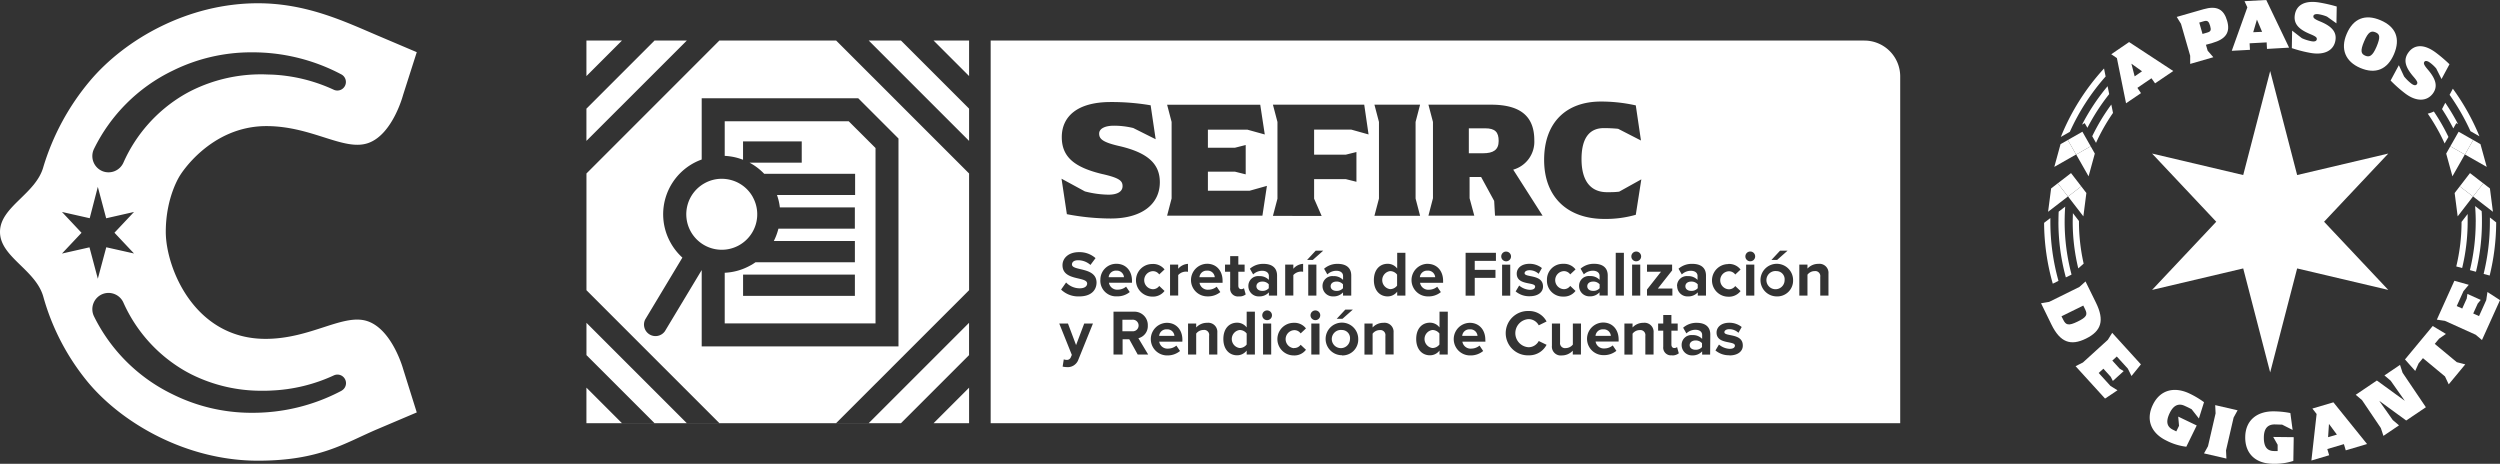 <svg xmlns="http://www.w3.org/2000/svg" viewBox="0 0 766.68 142.23"><rect x="0" y="0" width="766.68" height="142.23" fill="#333333" stroke="none"/><defs><style>.cls-1{fill:#fff;}</style></defs><g id="Capa_2" data-name="Capa 2"><g id="Capa_1-2" data-name="Capa 1"><path class="cls-1" d="M491.62,101a2.19,2.19,0,0,0-2.32,2H494A2.17,2.17,0,0,0,491.62,101Z"/><path class="cls-1" d="M409.86,89.21a2.5,2.5,0,0,0,2-.83V87.2a2.51,2.51,0,0,0-2-.85c-1,0-1.79.53-1.79,1.44S408.88,89.21,409.86,89.21Z"/><path class="cls-1" d="M385.31,87.79c0,.9.81,1.42,1.79,1.42a2.5,2.5,0,0,0,2-.83V87.2a2.51,2.51,0,0,0-2-.85C386.12,86.35,385.31,86.88,385.31,87.79Z"/><path class="cls-1" d="M380.17,101.2a2.79,2.79,0,0,0,0,5.53,2.72,2.72,0,0,0,2.15-1.08v-3.37A2.72,2.72,0,0,0,380.17,101.2Z"/><path class="cls-1" d="M520.65,88.38V87.2a2.53,2.53,0,0,0-2-.85c-1,0-1.79.53-1.79,1.44s.8,1.42,1.79,1.42A2.52,2.52,0,0,0,520.65,88.38Z"/><path class="cls-1" d="M370.17,83a2.2,2.2,0,0,0-2.33,2h4.69A2.18,2.18,0,0,0,370.17,83Z"/><path class="cls-1" d="M439.28,101.2a2.79,2.79,0,0,0,0,5.53,2.71,2.71,0,0,0,2.15-1.08v-3.37A2.71,2.71,0,0,0,439.28,101.2Z"/><path class="cls-1" d="M437.77,83a2.2,2.2,0,0,0-2.33,2h4.69A2.18,2.18,0,0,0,437.77,83Z"/><path class="cls-1" d="M490.56,88.38V87.2a2.51,2.51,0,0,0-2-.85c-1,0-1.79.53-1.79,1.44s.8,1.42,1.79,1.42A2.5,2.5,0,0,0,490.56,88.38Z"/><path class="cls-1" d="M411.52,101.2A2.79,2.79,0,1,0,414,104,2.49,2.49,0,0,0,411.52,101.2Z"/><path class="cls-1" d="M426.31,83.14a2.79,2.79,0,0,0,0,5.53,2.7,2.7,0,0,0,2.14-1.08V84.22A2.7,2.7,0,0,0,426.31,83.14Z"/><path class="cls-1" d="M459.6,43.24c0-2.71-1.07-3.89-4.15-3.89h-5V47h4.36C457.91,47,459.6,46,459.6,43.24Z"/><path class="cls-1" d="M544.85,83.14a2.79,2.79,0,1,0,2.44,2.76A2.5,2.5,0,0,0,544.85,83.14Z"/><path class="cls-1" d="M450.74,101a2.19,2.19,0,0,0-2.32,2h4.69A2.18,2.18,0,0,0,450.74,101Z"/><path class="cls-1" d="M347.21,98.05h-3v3.54h3a1.78,1.78,0,1,0,0-3.54Z"/><path class="cls-1" d="M518.17,105.85c0,.9.8,1.41,1.79,1.41a2.51,2.51,0,0,0,2-.82v-1.19a2.52,2.52,0,0,0-2-.84C519,104.41,518.17,104.94,518.17,105.85Z"/><path class="cls-1" d="M342.36,83A2.2,2.2,0,0,0,340,85h4.69A2.19,2.19,0,0,0,342.36,83Z"/><path class="cls-1" d="M357.8,101a2.19,2.19,0,0,0-2.32,2h4.68A2.17,2.17,0,0,0,357.8,101Z"/><polygon class="cls-1" points="190.73 12.44 179.84 12.44 179.84 23.33 190.73 12.44"/><path class="cls-1" d="M230.86,60.42a10.79,10.79,0,0,0-6.53-5.17,11,11,0,0,0-3-.42,10.76,10.76,0,0,0-5.28,1.38,10.88,10.88,0,1,0,14.8,4.21Z"/><polygon class="cls-1" points="179.84 33.32 179.84 43.21 210.62 12.44 200.72 12.44 179.84 33.32"/><polygon class="cls-1" points="286.3 12.44 297.19 23.33 297.19 12.44 286.3 12.44"/><path class="cls-1" d="M571.74,12.44H303.81V129.79h-6.62v-10.9L286.3,129.78h-10l20.88-20.87V99l-30.77,30.77h-10L297.19,89V53.2L256.43,12.44H220.6L179.85,53.2V89l40.75,40.76h-10L179.85,99v9.9l20.87,20.87h-10l-10.88-10.89v10.9H582.74V23.44A11,11,0,0,0,571.74,12.44ZM215.19,106.23V82.82L203.9,101.59A3.53,3.53,0,0,1,197.85,98l11.42-19a17.77,17.77,0,0,1-3.59-4.52,17.84,17.84,0,0,1,9.51-25.56V30.13h48l12.35,12.35v63.75Zm330.7-29.35h2.3L545,79.71h-1.75Zm-40.8,11.91,4.29-5.45h-4.29V81.15h7.7v1.79l-4.37,5.54h4.45v2.18h-7.78ZM490.94,31.14a48.76,48.76,0,0,1,10.71,1.18l1.59,10.77-7-3.59a43.53,43.53,0,0,0-4.41-.21c-3.9,0-6.82,2.42-6.82,9.49s3.08,10.16,7.84,10.16c1.18,0,2.41,0,3.7-.16L503.35,55l-1.7,10.87A33.41,33.41,0,0,1,492,67.14c-11.08,0-18.46-6.51-18.46-18.1S480.42,31.14,490.94,31.14Zm10.82,49a1.49,1.49,0,0,1-1.47-1.5,1.49,1.49,0,0,1,3,0A1.5,1.5,0,0,1,501.76,80.13Zm1.26,1v9.51h-2.5V81.15Zm-37.88,2.76c0-1.6,1.37-3,3.9-3a6.07,6.07,0,0,1,3.82,1.3l-1,1.77a4.09,4.09,0,0,0-2.81-1.1c-.91,0-1.5.39-1.5.92,0,1.4,5.65.22,5.65,4.06,0,1.75-1.5,3-4.13,3a6.4,6.4,0,0,1-4.26-1.48l1.08-1.81a5.4,5.4,0,0,0,3.29,1.32c1.09,0,1.6-.41,1.6-1C470.77,86.37,465.14,87.65,465.14,83.91Zm-27.08-51.8h19.18c9.39,0,13.29,3.85,13.29,10.93a8.9,8.9,0,0,1-6.47,9l9,14.1H458.48l-.26-4.52-4-7.33h-3.54v6.51l1.44,5.34H438.06l1.39-5.34V37.4Zm-16.56,0h14l-1.38,5.29V60.89l1.38,5.28h-14l1.39-5.28V37.4Zm-31.13,0h28l1.33,9.13-5.28-1.48H403v7.69h9.69l3.29-.82v9.13l-3.29-.82H403v6l2.31,5.28H390.37l1.39-5.28V37.4Zm9.26,48.81v2.44a3.24,3.24,0,0,0-3,1v6.28h-2.5V81.15h2.5v1.28A4.19,4.19,0,0,1,399.63,80.92ZM357.92,32.11h28.56l1.39,9.13-5.34-1.48h-12.1V45.3h8.31l3.28-.83v9l-3.28-.82h-8.31v5.85H383.2L388.53,57l-1.38,9.13H357.92l1.38-5.28V37.4Zm17.76,51.23V81.15h1.58v-2.6h2.5v2.6h1.93v2.19h-1.93v4.27c0,.61.31,1.06.86,1.06a1.25,1.25,0,0,0,.87-.29l.53,1.91a3,3,0,0,1-2.09.61,2.37,2.37,0,0,1-2.67-2.62V83.34Zm-18.55-.71-1.63,1.53a2.33,2.33,0,0,0-2-1,2.77,2.77,0,0,0,0,5.53,2.37,2.37,0,0,0,2-1l1.63,1.54a4.45,4.45,0,0,1-3.76,1.73,5,5,0,1,1,0-10A4.41,4.41,0,0,1,357.13,82.63Zm-19-29.23c-8.36-2-12.51-5.08-12.51-11.34s4.67-10.77,15-10.77a71.06,71.06,0,0,1,12.25,1l1.54,10.41-6.87-3.44a25,25,0,0,0-5.95-.71c-2.67,0-4.51.87-4.51,2.41s.87,2.61,6,3.79c8.77,2,12.61,5.39,12.61,11.13,0,6.62-5.38,11.13-15.07,11.13a71.67,71.67,0,0,1-13.44-1.33l-1.64-10.88,7.18,3.9a30,30,0,0,0,7.23,1c2.82,0,4.31-1,4.31-2.62S343.3,54.58,338.17,53.4Zm-7.42,56.88a3.46,3.46,0,0,1-3.61,2.3,5.31,5.31,0,0,1-1.22-.16l.35-2.22a2.18,2.18,0,0,0,.79.16,1.26,1.26,0,0,0,1.32-.69l.36-.83-3.86-9.63h2.67l2.49,6.62,2.5-6.62h2.68ZM331,90.9a7.58,7.58,0,0,1-5.59-2.09l1.53-2.18a5.81,5.81,0,0,0,4.18,1.79c1.56,0,2.28-.69,2.28-1.46,0-2.28-7.56-.69-7.56-5.63,0-2.19,1.89-4,5-4a7.35,7.35,0,0,1,5.13,1.83l-1.56,2.09a5.66,5.66,0,0,0-3.82-1.44c-1.18,0-1.85.52-1.85,1.3,0,2.07,7.54.67,7.54,5.58C336.24,89.09,334.51,90.9,331,90.9Zm6.46-5a4.85,4.85,0,0,1,4.92-5c2.86,0,4.77,2.12,4.77,5.21v.6h-7.07a2.55,2.55,0,0,0,2.74,2.12,4,4,0,0,0,2.52-.92l1.12,1.65a5.92,5.92,0,0,1-3.92,1.32A4.82,4.82,0,0,1,337.44,85.9Zm11.44,22.82-2.58-4.67h-2.05v4.67h-2.79V95.59h6.14A4.1,4.1,0,0,1,352,99.82a3.81,3.81,0,0,1-2.89,3.9l3,5Zm13.69-3.94H355.5a2.54,2.54,0,0,0,2.73,2.13,4,4,0,0,0,2.53-.93l1.12,1.66A6,6,0,0,1,358,109a5,5,0,1,1-.16-10c2.86,0,4.77,2.13,4.77,5.22Zm1.73-21.42a3.22,3.22,0,0,0-3,1v6.28h-2.5V81.15h2.5v1.28a4.19,4.19,0,0,1,3-1.51Zm9,25.36H370.8V103A1.54,1.54,0,0,0,369,101.2a2.77,2.77,0,0,0-2.16,1.1v6.42h-2.5V99.21h2.5v1.22A4.44,4.44,0,0,1,370.21,99a2.78,2.78,0,0,1,3.11,3Zm1.61-22h-7.07a2.55,2.55,0,0,0,2.74,2.12,4,4,0,0,0,2.52-.92l1.12,1.65a5.9,5.9,0,0,1-3.92,1.32,5,5,0,1,1-.15-10c2.85,0,4.76,2.12,4.76,5.21Zm9.91,22h-2.52V107.5a3.67,3.67,0,0,1-2.94,1.46c-2.38,0-4.21-1.81-4.21-5s1.79-5,4.21-5a3.64,3.64,0,0,1,2.94,1.46V95.59h2.52Zm5,0h-2.5V99.21h2.5Zm-1.26-10.54a1.49,1.49,0,1,1,1.5-1.49A1.49,1.49,0,0,1,388.56,98.18Zm3.07-7.52h-2.52v-1a3.87,3.87,0,0,1-3,1.24,3.15,3.15,0,0,1-3.29-3.15,3,3,0,0,1,3.29-3.07,3.87,3.87,0,0,1,3,1.16v-1.2c0-1-.83-1.6-2.09-1.6a4,4,0,0,0-2.73,1.12l-1-1.75a6.16,6.16,0,0,1,4.16-1.49c2.18,0,4.17.86,4.17,3.6Zm5.22,16.07a2.37,2.37,0,0,0,2-1l1.63,1.53a4.42,4.42,0,0,1-3.76,1.74,5,5,0,1,1,0-10,4.42,4.42,0,0,1,3.76,1.72l-1.63,1.53a2.31,2.31,0,0,0-2-1,2.77,2.77,0,0,0,0,5.53Zm6.61-29.85h2.31l-3.19,2.83h-1.75Zm-2.28,4.27h2.5v9.51h-2.5Zm3.45,27.57h-2.51V99.21h2.51Zm-1.26-10.54a1.49,1.49,0,1,1,1.49-1.49A1.49,1.49,0,0,1,403.37,98.18Zm5.49-13.5a3.87,3.87,0,0,1,3,1.16v-1.2c0-1-.82-1.6-2.08-1.6a4,4,0,0,0-2.74,1.12l-1-1.75a6.17,6.17,0,0,1,4.16-1.49c2.18,0,4.17.86,4.17,3.6v6.14h-2.52v-1a3.87,3.87,0,0,1-3,1.24,3.15,3.15,0,0,1-3.29-3.15A3,3,0,0,1,408.86,84.68Zm6,10.26-3.19,2.83h-1.76l2.64-2.83Zm-3.35,14a5,5,0,1,1,5-5A4.84,4.84,0,0,1,411.52,109Zm15.85-.24h-2.52V103a1.54,1.54,0,0,0-1.75-1.77,2.78,2.78,0,0,0-2.17,1.1v6.42h-2.5V99.21h2.5v1.22A4.44,4.44,0,0,1,424.26,99a2.77,2.77,0,0,1,3.11,3ZM431,90.66h-2.52V89.44a3.65,3.65,0,0,1-2.93,1.46c-2.38,0-4.22-1.81-4.22-5s1.8-5,4.22-5a3.61,3.61,0,0,1,2.93,1.45V77.53H431Zm6.8-9.74c2.85,0,4.76,2.12,4.76,5.21v.6h-7.07a2.55,2.55,0,0,0,2.74,2.12,4,4,0,0,0,2.52-.92l1.12,1.65a5.9,5.9,0,0,1-3.92,1.32,5,5,0,1,1-.15-10Zm6.18,27.8h-2.52V107.5a3.66,3.66,0,0,1-2.94,1.46c-2.38,0-4.21-1.81-4.21-5s1.79-5,4.21-5a3.63,3.63,0,0,1,2.94,1.46V95.59H444Zm11.56-3.94h-7.07a2.55,2.55,0,0,0,2.74,2.13,4,4,0,0,0,2.52-.93l1.12,1.66A6,6,0,0,1,450.9,109a5,5,0,1,1-.16-10c2.86,0,4.77,2.13,4.77,5.22ZM458.76,80h-6.5v2.76h6.36v2.46h-6.36v5.45h-2.8V77.53h9.3Zm3.13-2.84a1.49,1.49,0,0,1,1.5,1.48,1.49,1.49,0,1,1-3,0A1.48,1.48,0,0,1,461.89,77.15Zm-1.24,4h2.5v9.51h-2.5Zm8.17,25.33a3.55,3.55,0,0,0,3.07-1.91l2.4,1.16a6,6,0,0,1-5.47,3.23,6.8,6.8,0,1,1,0-13.59,6,6,0,0,1,5.47,3.21l-2.4,1.18a3.55,3.55,0,0,0-3.07-1.91,4.32,4.32,0,0,0,0,8.63Zm5.59-20.58a4.83,4.83,0,0,1,5-5,4.41,4.41,0,0,1,3.76,1.71l-1.63,1.53a2.32,2.32,0,0,0-2-1,2.77,2.77,0,0,0,0,5.53,2.36,2.36,0,0,0,2-1l1.63,1.54a4.45,4.45,0,0,1-3.76,1.73A4.84,4.84,0,0,1,474.41,85.9Zm10.42,22.82h-2.5v-1.2A4.52,4.52,0,0,1,479,109a2.72,2.72,0,0,1-3.07-3V99.21h2.5V105a1.53,1.53,0,0,0,1.75,1.75,2.81,2.81,0,0,0,2.17-1.08V99.21h2.5Zm-.57-21a3,3,0,0,1,3.29-3.07,3.87,3.87,0,0,1,3,1.16v-1.2c0-1-.83-1.6-2.09-1.6a4.05,4.05,0,0,0-2.74,1.12l-1-1.75a6.15,6.15,0,0,1,4.15-1.49c2.19,0,4.18.86,4.18,3.6v6.14h-2.52v-1a3.87,3.87,0,0,1-3,1.24A3.15,3.15,0,0,1,484.26,87.75Zm12.13,17h-7.07a2.54,2.54,0,0,0,2.73,2.13,4,4,0,0,0,2.53-.93l1.12,1.66a6,6,0,0,1-3.92,1.32,5,5,0,1,1-.16-10c2.86,0,4.77,2.13,4.77,5.22ZM498,90.66h-2.5V77.53H498Zm9.1,18.06h-2.52V103a1.54,1.54,0,0,0-1.75-1.77,2.78,2.78,0,0,0-2.17,1.1v6.42h-2.5V99.21h2.5v1.22A4.44,4.44,0,0,1,504,99a2.78,2.78,0,0,1,3.11,3Zm5.65.24a2.37,2.37,0,0,1-2.68-2.62V101.4h-1.57V99.21h1.57v-2.6h2.5v2.6h1.93v2.19h-1.93v4.27c0,.61.32,1.06.87,1.06a1.32,1.32,0,0,0,.87-.29l.53,1.91A3.14,3.14,0,0,1,512.79,109Zm1.55-21.21a3,3,0,0,1,3.29-3.07,3.89,3.89,0,0,1,3,1.16v-1.2c0-1-.83-1.6-2.09-1.6a4,4,0,0,0-2.74,1.12l-1-1.75A6.15,6.15,0,0,1,519,80.92c2.19,0,4.18.86,4.18,3.6v6.14h-2.52v-1a3.89,3.89,0,0,1-3,1.24A3.15,3.15,0,0,1,514.34,87.75Zm10.15,21H522v-1a3.92,3.92,0,0,1-3,1.24,3.16,3.16,0,0,1-3.29-3.15,3,3,0,0,1,3.29-3.08,3.9,3.9,0,0,1,3,1.17v-1.21c0-1-.83-1.59-2.09-1.59a4,4,0,0,0-2.74,1.12l-1-1.75a6.16,6.16,0,0,1,4.15-1.5c2.19,0,4.18.87,4.18,3.61Zm5.57-27.8a4.41,4.41,0,0,1,3.76,1.71l-1.63,1.53a2.34,2.34,0,0,0-2-1,2.77,2.77,0,0,0,0,5.53,2.39,2.39,0,0,0,2-1l1.63,1.54a4.45,4.45,0,0,1-3.76,1.73,5,5,0,1,1,0-10Zm.31,28a6.37,6.37,0,0,1-4.25-1.48l1.08-1.81a5.4,5.4,0,0,0,3.29,1.32c1.09,0,1.6-.42,1.6-1,0-1.55-5.63-.27-5.63-4,0-1.6,1.37-3,3.89-3a6,6,0,0,1,3.82,1.3l-1,1.78a4.06,4.06,0,0,0-2.82-1.11c-.9,0-1.49.4-1.49.93,0,1.4,5.65.21,5.65,4.06C534.51,107.68,533,109,530.37,109ZM538,90.66h-2.51V81.15H538Zm-1.27-10.53a1.49,1.49,0,0,1-1.47-1.5,1.49,1.49,0,0,1,3,0A1.5,1.5,0,0,1,536.69,80.13Zm8.16,10.77a5,5,0,1,1,5-5A4.84,4.84,0,0,1,544.85,90.9Zm15.85-.24h-2.52V84.91a1.54,1.54,0,0,0-1.75-1.77,2.78,2.78,0,0,0-2.17,1.1v6.42h-2.5V81.15h2.5v1.22a4.44,4.44,0,0,1,3.33-1.45,2.77,2.77,0,0,1,3.11,3Z"/><path class="cls-1" d="M222.25,37.19V47.8a18.43,18.43,0,0,1,4,.65c.55.16,1.09.34,1.62.55V43.37h18v6.52h-16a17.77,17.77,0,0,1,4.49,3.41h27.88v6.51H238.28a17.06,17.06,0,0,1,.88,3.79h23v6.52H238.72a18.39,18.39,0,0,1-1.41,3.79h24.86v6.51H231.7v0c-.52.36-1,.7-1.61,1a17.79,17.79,0,0,1-7.84,2.23V99.17H268.5V45.4l-8.22-8.21Zm39.92,53.54H227.88V84.21h34.29Z"/><polygon class="cls-1" points="297.19 43.21 297.19 33.32 276.31 12.44 266.42 12.44 297.19 43.21"/><polygon class="cls-1" points="659.98 88.91 679.66 68 659.98 47.09 687.93 53.68 696.2 21.79 704.47 53.68 732.42 47.09 712.73 68 732.42 88.91 704.47 82.32 696.2 114.21 687.93 82.32 659.98 88.91"/><path class="cls-1" d="M660.9,25.56,659.79,24l-4.32,2.95,1.11,1.61L652,31.67l-2.81-13.86-1.73-1.17,5.47-3.74,13.55,8.88Zm-4-3.7-3.26-2.33,1,3.89Z"/><path class="cls-1" d="M671.67,17.1l-2.82-9.79-1.31-2.12,8.21-2.36c4.1-1.18,6.22,0,7.25,3.55s-.41,5.61-4.5,6.79l-2,.56.53,1.82,1.74,2-7.1,2.05ZM676.86,10c1.09-.31,1.33-.69.93-2.07s-.83-1.74-1.91-1.43l-1.43.42,1,3.49Z"/><path class="cls-1" d="M695.22,15l-.1-2-5.23.28.11,2-5.58.3L689.2,2.25,688.33.36,695,0l7,14.61Zm-1.5-5.24L692.14,6,691,9.88Z"/><path class="cls-1" d="M702.84,14.79l.09-5.4,3,2.33a13.11,13.11,0,0,0,3,.94c.91.16,1.47-.05,1.56-.58s-.15-.87-2.1-1.66C705,9,703.3,7.32,703.77,4.5S706.63,0,711.31.78A46.19,46.19,0,0,1,716.61,2l-.09,5.16-2.9-2.07a11.7,11.7,0,0,0-2.45-.71c-.91-.15-1.62,0-1.71.52s.15.91,2.1,1.7c3.63,1.5,5.07,3.28,4.65,5.79-.5,3-3.22,4.58-7.53,3.86a39.68,39.68,0,0,1-5.84-1.49"/><path class="cls-1" d="M719.66,10.4c2-4.73,5.67-6.21,10.4-4.19s6.13,5.67,4.11,10.4-5.68,6.22-10.36,4.22c-4.46-1.91-6.17-5.71-4.15-10.43m9.16,3.92c1.26-3,1-3.86-.32-4.41s-2.23-.17-3.49,2.78-.93,3.84.33,4.38,2.23.19,3.48-2.75"/><path class="cls-1" d="M733.12,24.72,735.66,20l1.6,3.44a13.49,13.49,0,0,0,2.26,2.22c.74.55,1.33.62,1.65.19s.27-.85-1.11-2.43c-2.41-2.84-3.13-5.09-1.42-7.39s4.61-2.7,8.4.13a45.76,45.76,0,0,1,4.15,3.54l-2.44,4.54L747.12,21a11.44,11.44,0,0,0-1.85-1.74c-.74-.56-1.45-.74-1.76-.33s-.29.88,1.09,2.47c2.55,3,3,5.23,1.49,7.28-1.79,2.4-5,2.61-8.46,0a39.11,39.11,0,0,1-4.51-4"/><path class="cls-1" d="M744.52,34.81a8.65,8.65,0,0,0,1.87-.66,8.65,8.65,0,0,1-1.87.66"/><polygon class="cls-1" points="646.34 26.43 646.34 26.43 646.61 27.76 646.34 26.43"/><path class="cls-1" d="M628.41,92.58,637.69,88l1.88-1.69,3.21,6.53c2.68,5.47,1.63,8.69-3.07,11s-7.89,1.18-10.58-4.29L625.93,93Zm4.33,5.49c.81,1.65,1.62,1.91,4.4.55s3.12-2.1,2.32-3.74l-.58-1.17L632.2,97Z"/><polygon class="cls-1" points="649.37 119.69 645.56 122.23 636.52 112.3 638.77 111.17 646.42 104.21 647.75 102.07 656.56 111.75 653.67 115.31 652.55 113.05 649.16 109.33 647.79 110.58 650.05 113.06 651.27 113.82 647.95 116.83 647.31 115.56 645.05 113.07 643.61 114.38 647.23 118.36 649.37 119.69"/><path class="cls-1" d="M673.67,130.48,670.48,137a18.08,18.08,0,0,1-6.14-1.9c-4.65-2.27-6.37-6.36-4.1-11s6.68-5.62,11.33-3.36a27.61,27.61,0,0,1,4.34,2.6l-1.57,5-2.23-2.84c-.67-.36-1.37-.7-2.05-1-1.56-.76-3.3-.64-4.65,2.13s-.8,4.3,1,5.17l1,.5.84-1.72-.25-2.82Z"/><polygon class="cls-1" points="677.13 136.84 679.46 126.76 679.34 124.24 686.21 125.83 684.99 128.04 682.66 138.11 682.78 140.63 675.91 139.04 677.13 136.84"/><path class="cls-1" d="M703.42,134.07l-.12,7.28a18.55,18.55,0,0,1-6.37.88c-5.17-.09-8.46-3.07-8.38-8.24s3.68-7.92,8.84-7.84a27,27,0,0,1,5,.52l.69,5.18-3.22-1.63c-.75,0-1.53-.05-2.29-.06-1.73,0-3.26.82-3.31,3.9s1.1,4.23,3.09,4.26l1.14,0,0-1.92L697.13,134Z"/><path class="cls-1" d="M719.38,138.11l-.57-1.91-5.09,1.51.57,1.9-5.45,1.62,1.6-14.27-1.3-1.67,6.45-1.91,10.32,12.79Zm-2.72-4.83L714.23,130l-.27,4.07Z"/><polygon class="cls-1" points="736.02 111.9 736.8 114.3 743.95 124.89 737.91 128.96 729.64 122.92 733.79 128.81 735.71 130.44 730.93 133.67 730.14 131.27 724.36 122.7 722.43 121.07 728.92 116.69 737.49 122.92 733.16 116.76 731.24 115.13 736.02 111.9"/><polygon class="cls-1" points="746.67 105.46 753.43 111.07 756.03 111.74 750.95 117.87 749.81 115.44 743.05 109.83 741.72 111.44 740.68 113.76 737.54 110.23 746.04 99.98 750.09 102.41 748 103.86 746.67 105.46"/><polygon class="cls-1" points="762.83 89.55 766.68 92.04 761.15 104.28 759.23 102.66 749.8 98.4 747.31 98.03 752.69 86.1 757.1 87.34 755.48 89.27 753.41 93.86 755.1 94.62 756.48 91.55 756.69 90.14 760.78 91.98 759.86 93.08 758.47 96.14 760.25 96.94 762.46 92.04 762.83 89.55"/><polygon class="cls-1" points="633.85 55.28 633.83 55.26 633.8 55.28 633.82 55.3 633.85 55.28"/><path class="cls-1" d="M642.79,43.81A58.73,58.73,0,0,1,648,34.63l-.52-2.57a61.2,61.2,0,0,0-5.85,9.71l.89,1.57Z"/><path class="cls-1" d="M635.64,68a60.81,60.81,0,0,0,1.71,14.31L639,80.85A58.57,58.57,0,0,1,637.56,68v-.22l-1.86-2.41c0,.87-.06,1.75-.06,2.63"/><path class="cls-1" d="M629.53,87l1.75-.86A67.29,67.29,0,0,1,628.79,68c0-.38,0-.76,0-1.14l-1.92,1.48A69.13,69.13,0,0,0,629.53,87"/><path class="cls-1" d="M645.72,23.37l-.26-1.28L645.25,21A69.42,69.42,0,0,0,632,42l2.76-1.57a67.33,67.33,0,0,1,11-17"/><path class="cls-1" d="M639.31,37.76h0l.07.12.67,1.13.1.18a63.79,63.79,0,0,1,6.68-10.33l-.22-1.1-.27-1.33a64.7,64.7,0,0,0-7.84,11.8l.81-.47Z"/><path class="cls-1" d="M631.26,68a64.51,64.51,0,0,0,2.28,17.07l1.62-.79.12-.11A62.94,62.94,0,0,1,633.17,68c0-1.56.06-3.11.17-4.64l-2,1.55c-.05,1-.07,2-.07,3.09"/><polygon class="cls-1" points="636.71 47.39 640.51 54.07 642.42 47.1 641.15 44.86 640.04 45.5 636.71 47.39"/><rect class="cls-1" x="638.59" y="40.4" width="0.03" height="0.03" transform="translate(64.71 323.42) rotate(-29.87)"/><polygon class="cls-1" points="634.14 42.94 631.91 44.21 630 51.18 636.67 47.38 634.78 44.05 634.14 42.94"/><polygon class="cls-1" points="638.63 40.42 638.6 40.44 638.58 40.41 635.26 42.3 634.14 42.94 634.78 44.05 636.67 47.38 636.7 47.36 636.71 47.39 640.04 45.5 641.15 44.86 640.52 43.75 638.63 40.42"/><polygon class="cls-1" points="634.22 60.27 638.91 66.35 639.83 59.19 638.26 57.15 637.25 57.93 634.22 60.27"/><polygon class="cls-1" points="631.05 56.22 629.02 57.79 628.09 64.95 634.17 60.26 631.84 57.23 631.05 56.22"/><polygon class="cls-1" points="635.14 53.1 635.12 53.12 635.1 53.1 632.07 55.44 631.05 56.22 631.84 57.23 634.17 60.26 634.2 60.24 634.22 60.27 637.25 57.93 638.26 57.15 637.48 56.13 635.14 53.1"/><path class="cls-1" d="M750.87,42a61.45,61.45,0,0,0-4.48-7.81,8.65,8.65,0,0,1-1.87.66A58.42,58.42,0,0,1,749.7,44l.38-.67Z"/><path class="cls-1" d="M753.22,81.7l1.85.5A60.46,60.46,0,0,0,756.76,68c0-.8,0-1.59,0-2.38l-1.87,2.43a58.49,58.49,0,0,1-1.62,13.65"/><path class="cls-1" d="M763.58,66.69c0,.44,0,.87,0,1.31a67.44,67.44,0,0,1-1.92,16l1.85.5a69,69,0,0,0,2-16.3Z"/><path class="cls-1" d="M757.73,40.29l2.65,1.51a70,70,0,0,0-8.16-14.6l-1,1.88a67.87,67.87,0,0,1,6.4,11.14Z"/><path class="cls-1" d="M753.22,37.88l.07-.12h0l.52.3a65.29,65.29,0,0,0-3.91-6.54l-1,1.92a62.57,62.57,0,0,1,3.46,5.94l.21-.37Z"/><path class="cls-1" d="M759.23,68a62.61,62.61,0,0,1-1.78,14.84l1.86.5A65.2,65.2,0,0,0,761.14,68c0-1.1,0-2.18-.09-3.26l-2-1.55c.12,1.59.19,3.19.19,4.81"/><polygon class="cls-1" points="755.89 47.39 752.09 54.07 750.18 47.1 751.45 44.86 752.57 45.5 755.89 47.39"/><rect class="cls-1" x="753.98" y="40.4" width="0.03" height="0.03" transform="translate(344.51 674.82) rotate(-60.23)"/><polygon class="cls-1" points="758.46 42.94 760.69 44.21 762.61 51.18 755.93 47.38 757.82 44.05 758.46 42.94"/><polygon class="cls-1" points="753.98 40.42 754 40.44 754.02 40.41 757.34 42.3 758.46 42.94 757.82 44.05 755.93 47.38 755.9 47.36 755.89 47.39 752.57 45.5 751.45 44.86 752.09 43.75 753.98 40.42"/><polygon class="cls-1" points="758.39 60.27 753.7 66.35 752.77 59.19 754.34 57.15 755.36 57.93 758.39 60.27"/><polygon class="cls-1" points="761.55 56.22 763.59 57.79 764.51 64.95 758.43 60.26 760.77 57.23 761.55 56.22"/><polygon class="cls-1" points="757.46 53.1 757.49 53.12 757.5 53.1 760.53 55.44 761.55 56.22 760.77 57.23 758.43 60.26 758.41 60.24 758.39 60.27 755.36 57.93 754.34 57.15 755.13 56.13 757.46 53.1"/><path class="cls-1" d="M112.88,98.56c-7.46-2.69-17.39,5.36-31.45,5.36-21.92,0-30.59-21.92-30.59-32.8s4.41-17.39,4.41-17.39S64.38,38.67,81.7,38.67c14.06,0,23.84,7.86,31.3,5.17s10.62-14.73,10.62-14.73L127.81,16l-12.15-5.16C105.66,6.58,94,1,79.09,1c-21.43,0-40.7,11-51.5,23.8A74.34,74.34,0,0,0,13.3,51.18C11,59.55,0,63.39,0,71.12S11,82.68,13.3,91.05a71.25,71.25,0,0,0,13.9,26.44C38,130.25,57.66,141.28,79.09,141.28c18.94,0,26.57-5.39,36.57-9.64l12.15-5.16-4.19-13.36S120.34,101.25,112.88,98.56ZM28.82,45.68a52.1,52.1,0,0,1,23.9-23.89l.72-.35a54.33,54.33,0,0,1,23-5.39h.36a58.12,58.12,0,0,1,27.91,6.78,2.63,2.63,0,0,1,1.13,3.4h0a2.62,2.62,0,0,1-3.49,1.29,50.4,50.4,0,0,0-19.22-4.65c-.89,0-1.8-.07-2.71-.07a47.9,47.9,0,0,0-21.71,5c-.83.42-1.64.86-2.44,1.33A45.63,45.63,0,0,0,37.83,49.92a5,5,0,0,1-6.38,2.58h0A5,5,0,0,1,28.82,45.68ZM19,77.76l6-6.37L19,65l8.51,1.92L30,57.3l2.56,9.64L41.1,65l-6,6.37,6,6.37-8.51-1.91L30,85.48l-2.56-9.63Zm85.78,42.05a58.12,58.12,0,0,1-27.91,6.78h-.36a54.33,54.33,0,0,1-23-5.39l-.72-.35A52.14,52.14,0,0,1,28.82,97a5,5,0,0,1,2.63-6.82h0a5,5,0,0,1,6.38,2.58A45.63,45.63,0,0,0,56.3,113.5c.8.47,1.61.91,2.44,1.33a47.89,47.89,0,0,0,21.71,5c.91,0,1.82,0,2.71-.06a50.58,50.58,0,0,0,19.22-4.65,2.62,2.62,0,0,1,3.49,1.29h0A2.62,2.62,0,0,1,104.74,119.81Z"/></g></g></svg>